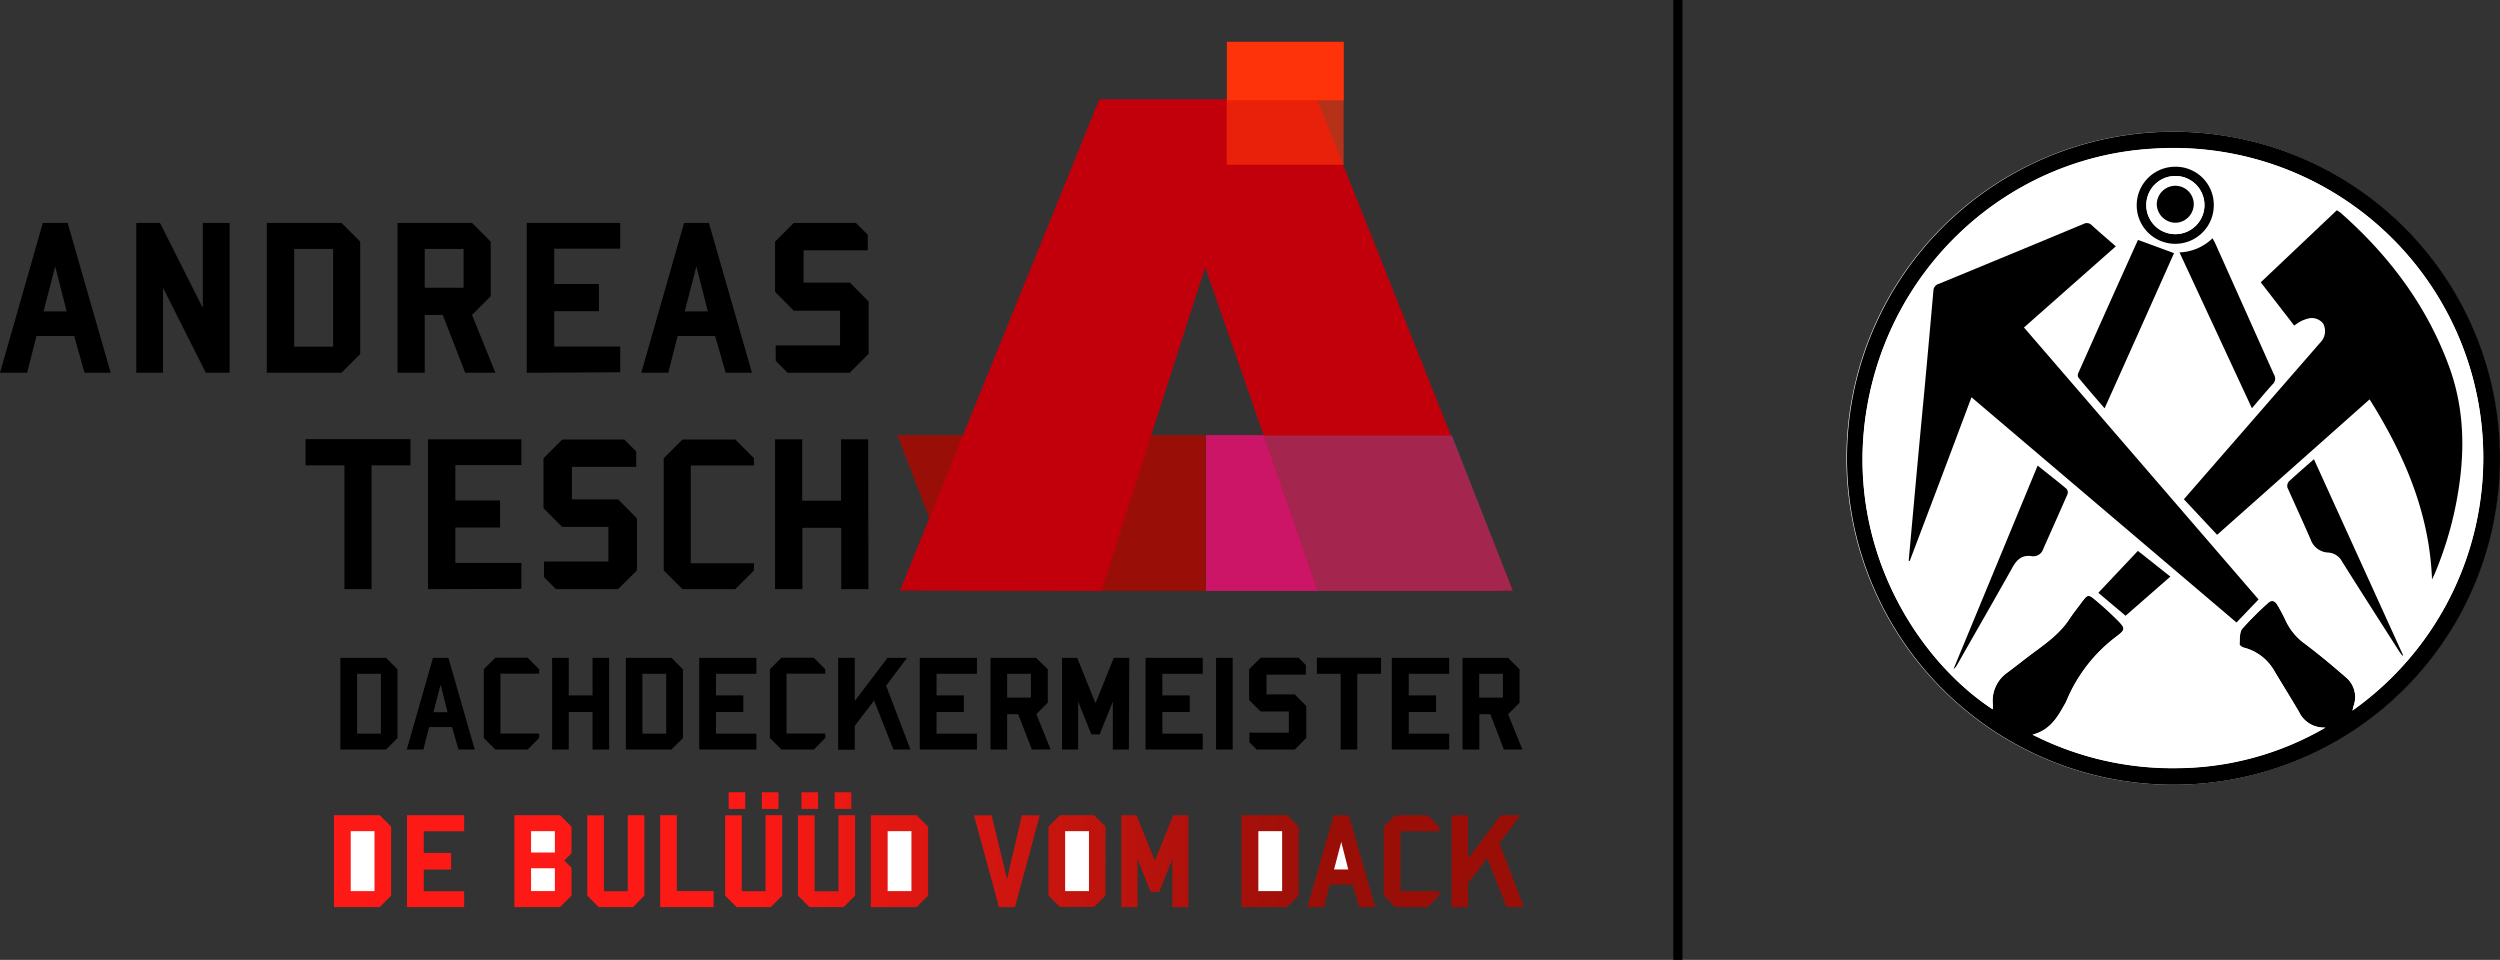 <svg id="Ebene_1" data-name="Ebene 1" xmlns="http://www.w3.org/2000/svg" xmlns:xlink="http://www.w3.org/1999/xlink" viewBox="0 0 485.83 186.53"><rect x="0" y="0" width="485.83" height="186.53" fill="#333333" stroke="none"/><defs><style>.cls-1{fill:#990f08;}.cls-2{fill:#cc1567;}.cls-3{fill:#c2000b;}.cls-4,.cls-6{fill:#fe330a;}.cls-5{fill:#936;opacity:0.75;}.cls-6{opacity:0.64;}.cls-7{fill:url(#Unbenannter_Verlauf_11);}.cls-8{fill:#fff;}</style><linearGradient id="Unbenannter_Verlauf_11" x1="119.28" y1="249.06" x2="350.51" y2="249.06" gradientUnits="userSpaceOnUse"><stop offset="0.34" stop-color="#fd1a16"/><stop offset="0.83" stop-color="#990f08"/></linearGradient></defs><path d="M70.8,156.39l-2-7.15H61.47l-1.82,7.15H54.38l8.32-29.12h4.82l8.37,29.12Zm-5.69-20.66-2.27,8.74h4.5Z" transform="translate(-54.38 -83.95)"/><path d="M94.38,156.39l-8.32-16.52,0,16.52H80.87V127.27h4.6l8.32,16.52V127.27H99v29.12Z" transform="translate(-54.38 -83.95)"/><path d="M120.74,156.39H106.23V127.27h14.51l3.64,3.64v21.84Zm-1.63-24.07h-7.56v19h7.56Z" transform="translate(-54.38 -83.95)"/><path d="M144.79,156.39l-4.37-11.24h-3.5v11.24h-5.28V127.27h14.47l3.63,3.64v10.6l-3.63,3.64,4.54,11.24Zm-.32-24.07h-7.55v7.55h7.55Z" transform="translate(-54.38 -83.95)"/><path d="M156.75,156.39V127.27h18.16v5H162.08v6.87h8.69v5.28h-8.69v6.87h12.83v5Z" transform="translate(-54.38 -83.95)"/><path d="M195.4,156.39l-2.05-7.15h-7.28l-1.82,7.15H179l8.32-29.12h4.82l8.37,29.12Zm-5.69-20.66-2.27,8.74h4.5Z" transform="translate(-54.38 -83.95)"/><path d="M219.5,156.39H207.44l-2.32-2.32v-3h12.51v-6.73h-9L205,140.65v-9.74l3.64-3.64h12.06l2.32,2.32v3H210.54v6.28h9l3.64,3.68v10.15Z" transform="translate(-54.38 -83.95)"/><path d="M134.14,174.38h-7.55v24.06h-5.28V174.38l-7.55,0v-5.09h20.38Z" transform="translate(-54.38 -83.95)"/><path d="M137.55,198.44V169.33H155.7v5H142.87v6.87h8.69v5.27h-8.69v6.87H155.7v5.05Z" transform="translate(-54.38 -83.95)"/><path d="M174.48,198.44H162.42l-2.32-2.32v-3.05h12.51v-6.73h-9L160,182.7V173l3.64-3.64h12.06l2.32,2.32v3H165.52V181h9l3.64,3.69V194.8Z" transform="translate(-54.38 -83.95)"/><path d="M197.26,198.44H187l-3.64-3.64V173l3.64-3.64h10.28L200.9,173v1.41H188.62v19H200.9v1.41Z" transform="translate(-54.38 -83.95)"/><path d="M223.14,198.44h-5.28V186.52h-7.55v11.92H205V169.33h5.27v11.92h7.55V169.33h5.28Z" transform="translate(-54.38 -83.95)"/><polygon class="cls-1" points="174.39 84.56 234.31 84.56 234.31 114.84 186.06 114.84 174.39 84.56"/><polygon class="cls-2" points="291.93 114.84 234.36 114.84 234.36 84.56 280.72 84.56 291.93 114.84"/><polygon class="cls-3" points="255.95 19.3 213.63 19.3 174.89 114.77 214.02 114.85 234.2 51.92 256.08 114.77 293.97 114.77 255.95 19.3"/><rect class="cls-4" x="238.42" y="8.12" width="22.72" height="11.36"/><polygon class="cls-5" points="293.97 114.77 256.08 114.77 245.57 84.65 282.17 84.65 293.97 114.77"/><rect class="cls-6" x="238.39" y="19.42" width="22.72" height="12.6"/><path class="cls-7" d="M216.59,237.91h3.23v3.24h-3.23Zm-6.46,0h3.23v3.24h-3.23Zm-7.7,0h3.23v3.24h-3.23Zm-6.46,0h3.23v3.24H196ZM130.39,258l-2.22,2.23h-8.89V242.37h8.89l2.22,2.23Zm14.19-12.51h-7.85v4.21h5.32v3.23h-5.32v4.21h7.85v3.09H133.47V242.37h11.11Zm20.86,4.29-1.4,1.4,1.4,1.39V258l-2.23,2.23h-8.86V242.37h8.86l2.23,2.23ZM179.6,258l-2.23,2.23h-6.63L168.51,258v-15.6h3.23v14.74h4.63V242.37h3.23Zm13.46,2.23H182.67V242.37h3.23v14.74h7.16ZM206.39,258l-2.23,2.23h-6.63L195.3,258v-15.6h3.23v14.74h4.62V242.37h3.24Zm14.16,0-2.23,2.23h-6.63L209.46,258v-15.6h3.23v14.74h4.63V242.37h3.23Zm14.19,0-2.23,2.23h-8.89V242.37h8.89l2.23,2.23Zm16.89,2.23h-3.12l-4.85-17.83h3.43l3,12.43s.17-1,2.87-12.43h3.48ZM269.22,258,267,260.2h-6.63L258.13,258V244.6l2.23-2.23H267l2.23,2.23Zm16.11,2.23h-3.12l0-9.33-2.56,6.38H278l-2.56-6.38v9.33h-3.15V242.37h2.95l3.57,8.83,3.57-8.83h2.95ZM306.77,258l-2.23,2.23h-8.89V242.37h8.89l2.23,2.23Zm11.74,2.23-1.26-4.37H312.8l-1.12,4.37h-3.23l5.1-17.83h2.95l5.13,17.83Zm15.55-14.74h-7.52v11.65h7.52V258l-2.23,2.23h-6.3L323.31,258V244.6l2.22-2.23h6.3l2.23,2.23Zm13.1,14.74-3.76-9.53-3.73,4.88v4.65h-3.23V242.37h3.23v8.39l6.38-8.39h3.79l-4.07,5.41,4.74,12.42Z" transform="translate(-54.38 -83.95)"/><rect class="cls-8" x="172.5" y="161.52" width="4.62" height="11.65"/><rect class="cls-8" x="206.99" y="161.52" width="4.63" height="11.65"/><rect class="cls-8" x="244.54" y="161.52" width="4.62" height="11.65"/><rect class="cls-8" x="68.16" y="161.52" width="4.62" height="11.65"/><rect class="cls-8" x="103.2" y="168.73" width="4.63" height="4.43"/><rect class="cls-8" x="103.2" y="161.52" width="4.63" height="4.15"/><polygon class="cls-8" points="259.25 168.96 262.01 168.96 260.65 163.61 259.25 168.96"/><path d="M129.4,229.61h-8.88V211.79h8.88l2.23,2.23v13.36Zm-1-14.72h-4.62v11.63h4.62Z" transform="translate(-54.38 -83.95)"/><path d="M143.48,229.61l-1.25-4.37h-4.46l-1.11,4.37h-3.23l5.09-17.82h3l5.12,17.82ZM140,217l-1.39,5.35h2.75Z" transform="translate(-54.38 -83.95)"/><path d="M156.92,229.61h-6.29l-2.23-2.23V214l2.23-2.23h6.29l2.23,2.23v.87h-7.52v11.63h7.52v.86Z" transform="translate(-54.38 -83.95)"/><path d="M172.76,229.61h-3.23v-7.29h-4.62v7.29h-3.23V211.79h3.23v7.3h4.62v-7.3h3.23Z" transform="translate(-54.38 -83.95)"/><path d="M184.84,229.61H176V211.79h8.88l2.22,2.23v13.36Zm-1-14.72h-4.62v11.63h4.62Z" transform="translate(-54.38 -83.95)"/><path d="M190.26,229.61V211.79h11.11v3.1h-7.85v4.2h5.31v3.23h-5.31v4.2h7.85v3.09Z" transform="translate(-54.38 -83.95)"/><path d="M212.53,229.61h-6.29L204,227.38V214l2.23-2.23h6.29l2.23,2.23v.87h-7.52v11.63h7.52v.86Z" transform="translate(-54.38 -83.95)"/><path d="M228,229.61l-3.76-9.52L220.49,225v4.65h-3.23V211.79h3.23v8.38l6.37-8.38h3.78l-4.06,5.41,4.73,12.41Z" transform="translate(-54.38 -83.95)"/><path d="M233.12,229.61V211.79h11.11v3.1h-7.85v4.2h5.31v3.23h-5.31v4.2h7.85v3.09Z" transform="translate(-54.38 -83.95)"/><path d="M254.91,229.61l-2.67-6.87H250.1v6.87h-3.23V211.79h8.85L258,214v6.49l-2.23,2.23,2.78,6.87Zm-.19-14.72H250.1v4.62h4.62Z" transform="translate(-54.38 -83.95)"/><path d="M273.76,229.61h-3.12l0-9.32-2.56,6.37h-1.62l-2.56-6.37v9.32h-3.14V211.79h2.95l3.56,8.83,3.56-8.83h3Z" transform="translate(-54.38 -83.95)"/><path d="M277,229.61V211.79h11.11v3.1h-7.85v4.2h5.32v3.23h-5.32v4.2h7.85v3.09Z" transform="translate(-54.38 -83.95)"/><path d="M293.93,229.61H290.7V211.79h3.23Z" transform="translate(-54.38 -83.95)"/><path d="M306,229.61H298.6l-1.42-1.42v-1.86h7.66v-4.12h-5.48L297.13,220v-6l2.23-2.23h7.37l1.42,1.42v1.87H300.5v3.84H306l2.23,2.26v6.2Z" transform="translate(-54.38 -83.95)"/><path d="M322.76,214.89h-4.62v14.72h-3.23V214.89l-4.62,0v-3.12h12.47Z" transform="translate(-54.38 -83.95)"/><path d="M324.85,229.61V211.79H336v3.1h-7.85v4.2h5.31v3.23h-5.31v4.2H336v3.09Z" transform="translate(-54.38 -83.95)"/><path d="M346.64,229.61,344,222.74h-2.14v6.87H338.6V211.79h8.85l2.23,2.23v6.49l-2.23,2.23,2.78,6.87Zm-.19-14.72h-4.62v4.62h4.62Z" transform="translate(-54.38 -83.95)"/><g id="Dh63c8"><path class="cls-8" d="M476.7,236.45A63.45,63.45,0,1,0,413.2,173,63.48,63.48,0,0,0,476.7,236.45Z" transform="translate(-54.38 -83.95)"/><path d="M476.7,236.45A63.45,63.45,0,1,1,540.21,173,63.45,63.45,0,0,1,476.7,236.45Zm34.83-14.39a60.18,60.18,0,0,0-38.4-109.21c-27.88,1.45-51.17,22.28-55.93,50.39-4.5,26.55,9.55,48.78,24.41,58.55,0,0,.05-.06.05-.09,0-.28,0-.56,0-.84a6.68,6.68,0,0,1,2.69-6.1c1.61-1.19,3.18-2.45,4.78-3.65,2.7-2,5.49-3.93,7.39-6.82.75-1.14,1.6-2.21,2.42-3.3,1.15-1.53,1.27-1.58,2.7-.39s2.9,2.53,4.26,3.9c1.52,1.53,1.58,1.82-.12,3.1a30.11,30.11,0,0,0-9.83,12.66,4.89,4.89,0,0,1-.34.64c-1.4,2.51-2.86,5-6.22,5.84a60.16,60.16,0,0,0,28.83,6.49,58,58,0,0,0,28.07-7.87,5.34,5.34,0,0,1-5.13-3.05c-1.54-2.63-3.15-5.21-4.72-7.82a9.49,9.49,0,0,0-6-4.66c-.33-.08-.86-.46-.84-.67.07-1,0-2.3.52-3a60.84,60.84,0,0,1,5-5c.74-.7,1.39-.43,1.85.38a29.11,29.11,0,0,1,1.53,2.86A11.46,11.46,0,0,0,502.2,209c2.79,2.08,5.47,4.33,8.1,6.62a5,5,0,0,1,1.48,5.49C511.7,221.38,511.63,221.69,511.53,222.06Z" transform="translate(-54.38 -83.95)"/><path class="cls-8" d="M511.53,222.06c.1-.37.17-.68.25-1a5,5,0,0,0-1.48-5.49c-2.63-2.29-5.31-4.54-8.1-6.62a11.46,11.46,0,0,1-3.73-4.59,29.11,29.11,0,0,0-1.53-2.86c-.46-.81-1.11-1.08-1.85-.38a60.84,60.84,0,0,0-5,5c-.56.69-.45,2-.52,3,0,.21.51.59.84.67a9.49,9.49,0,0,1,6,4.66c1.57,2.61,3.18,5.19,4.72,7.82a5.34,5.34,0,0,0,5.13,3.05,58,58,0,0,1-28.07,7.87,60.16,60.16,0,0,1-28.83-6.49c3.36-.87,4.82-3.33,6.22-5.84a4.89,4.89,0,0,0,.34-.64,30.11,30.11,0,0,1,9.83-12.66c1.7-1.28,1.64-1.57.12-3.1-1.36-1.37-2.79-2.66-4.26-3.9s-1.55-1.14-2.7.39c-.82,1.09-1.67,2.16-2.42,3.3-1.9,2.89-4.69,4.8-7.39,6.82-1.6,1.2-3.17,2.46-4.78,3.65a6.68,6.68,0,0,0-2.69,6.1c0,.28,0,.56,0,.84,0,0,0,.06-.05.09-14.86-9.77-28.91-32-24.41-58.55,4.76-28.11,28.05-48.94,55.93-50.39a60.18,60.18,0,0,1,38.4,109.21Zm-74-60.91L489,204.92l4.32-4.53-45.59-52.85,17.85-15.77c-1.61-1.41-3.16-2.72-4.66-4.09a1.31,1.31,0,0,0-1.61-.26q-14,5.85-28.1,11.63a1.44,1.44,0,0,0-1.08,1.37q-.84,9.65-1.74,19.29-1,11.08-2.06,22.16-.51,5.53-1,11l.2.05C429.51,182.42,433.47,171.87,437.5,161.15ZM527,196.56c.16-.35.33-.7.48-1.05a69.67,69.67,0,0,0,4.66-16.38c1.25-8,1.06-16-1.73-23.73-4.33-12-11.72-21.81-21.21-30.17-.2-.17-.45-.29-.7-.46l-14.78,14,6.5,8.41a13.22,13.22,0,0,1,1.18-.78,5.86,5.86,0,0,1,1.33-.53,2.77,2.77,0,0,1,3.13.95,3.11,3.11,0,0,1-.48,3.55L487,171.52l-8.19,9.41,6.46,6.91,29.63-26.32C521.66,172.39,526.51,183.65,527,196.56ZM463.37,163.3q6.87-15.31,13.49-30.08l-7-2.58c.12-.13,0-.09,0,0q-5.82,12.93-11.6,25.88a1,1,0,0,0,0,.85C459.9,159.3,461.58,161.22,463.37,163.3Zm28.62,0c1.42-1.65,2.68-3.19,4-4.65a1.48,1.48,0,0,0,.24-1.91q-5.68-12.64-11.33-25.32c-.15-.35-.35-.68-.59-1.14a9.71,9.71,0,0,1-6.42,2.75Zm12.06,9.9c-1.72,1.51-3.33,2.89-4.88,4.34a1.35,1.35,0,0,0-.26,1.19c1.47,3.38,3,6.71,4.51,10.09a3.78,3.78,0,0,0,3.45,2.52,3.27,3.27,0,0,1,2.66,1.76c3.66,5.84,7.39,11.63,11.09,17.44.19.29.41.56.61.84l.14-.1Zm-53.69,1.24Q442.16,194.29,434,214a2.58,2.58,0,0,0,.75-.91c3.58-6.3,7.2-12.58,10.74-18.9.86-1.53,1.89-2.41,3.73-2.13a2,2,0,0,0,2.18-1.31c1.58-3.59,3.2-7.17,4.76-10.76a1.08,1.08,0,0,0-.18-1C454.17,177.44,452.31,176,450.36,174.43ZM469.84,191l-7.69,8.14,5.3,4.46,8.7-7.61Zm14.75-67.19a7.49,7.49,0,0,0-15,0,7.49,7.49,0,1,0,15,0Z" transform="translate(-54.38 -83.95)"/><path d="M437.5,161.15c-4,10.72-8,21.27-12,31.82l-.2-.05q.5-5.52,1-11,1-11.07,2.06-22.16.89-9.65,1.74-19.29a1.44,1.44,0,0,1,1.08-1.37q14.07-5.79,28.1-11.63a1.31,1.31,0,0,1,1.61.26c1.5,1.37,3.05,2.68,4.66,4.09l-17.85,15.77,45.59,52.85L489,204.92Z" transform="translate(-54.38 -83.95)"/><path d="M527,196.56c-.49-12.91-5.34-24.17-12.13-35l-29.63,26.32-6.46-6.91,8.19-9.41,18.41-21.15a3.11,3.11,0,0,0,.48-3.55,2.77,2.77,0,0,0-3.13-.95,5.86,5.86,0,0,0-1.33.53,13.22,13.22,0,0,0-1.18.78l-6.5-8.41,14.78-14c.25.17.5.29.7.46,9.49,8.36,16.88,18.19,21.21,30.17,2.79,7.75,3,15.7,1.73,23.73a69.67,69.67,0,0,1-4.66,16.38C527.33,195.86,527.16,196.21,527,196.56Z" transform="translate(-54.38 -83.95)"/><path d="M463.37,163.3c-1.79-2.08-3.47-4-5.11-6a1,1,0,0,1,0-.85q5.78-13,11.6-25.88c0-.07.1-.11,0,0l7,2.58Q470.25,148,463.37,163.3Z" transform="translate(-54.38 -83.95)"/><path d="M492,163.29,477.93,133a9.71,9.71,0,0,0,6.42-2.75c.24.46.44.79.59,1.14q5.67,12.66,11.33,25.32a1.48,1.48,0,0,1-.24,1.91C494.67,160.1,493.41,161.64,492,163.29Z" transform="translate(-54.38 -83.95)"/><path d="M504.05,173.19l17.32,38.08-.14.1c-.2-.28-.42-.55-.61-.84-3.7-5.81-7.43-11.6-11.09-17.44a3.27,3.27,0,0,0-2.66-1.76,3.78,3.78,0,0,1-3.45-2.52c-1.46-3.38-3-6.71-4.51-10.09a1.35,1.35,0,0,1,.26-1.19C500.72,176.08,502.33,174.7,504.05,173.19Z" transform="translate(-54.38 -83.95)"/><path d="M450.36,174.43c1.95,1.56,3.81,3,5.63,4.53a1.08,1.08,0,0,1,.18,1c-1.56,3.59-3.18,7.17-4.76,10.76a2,2,0,0,1-2.18,1.31c-1.84-.28-2.87.6-3.73,2.13-3.54,6.32-7.16,12.6-10.74,18.9a2.58,2.58,0,0,1-.75.91Q442.17,194.25,450.36,174.43Z" transform="translate(-54.38 -83.95)"/><path d="M469.84,191l6.31,5-8.7,7.61-5.3-4.46Z" transform="translate(-54.38 -83.95)"/><path d="M484.59,123.82a7.49,7.49,0,1,1-7.47-7.47A7.41,7.41,0,0,1,484.59,123.82Zm-7.51,5.63a5.65,5.65,0,1,0-5.6-5.68A5.59,5.59,0,0,0,477.08,129.45Z" transform="translate(-54.38 -83.95)"/><path class="cls-8" d="M477.08,129.45a5.65,5.65,0,0,1,.08-11.3,5.65,5.65,0,1,1-.08,11.3Zm.09-2.21a3.64,3.64,0,0,0,3.53-3.66,3.59,3.59,0,0,0-3.64-3.53,3.63,3.63,0,0,0-3.55,3.64A3.69,3.69,0,0,0,477.17,127.24Z" transform="translate(-54.38 -83.95)"/><path d="M477.17,127.24a3.69,3.69,0,0,1-3.66-3.55,3.63,3.63,0,0,1,3.55-3.64,3.59,3.59,0,0,1,3.64,3.53A3.64,3.64,0,0,1,477.17,127.24Z" transform="translate(-54.38 -83.95)"/></g><rect x="325.17" width="1.78" height="186.53"/></svg>